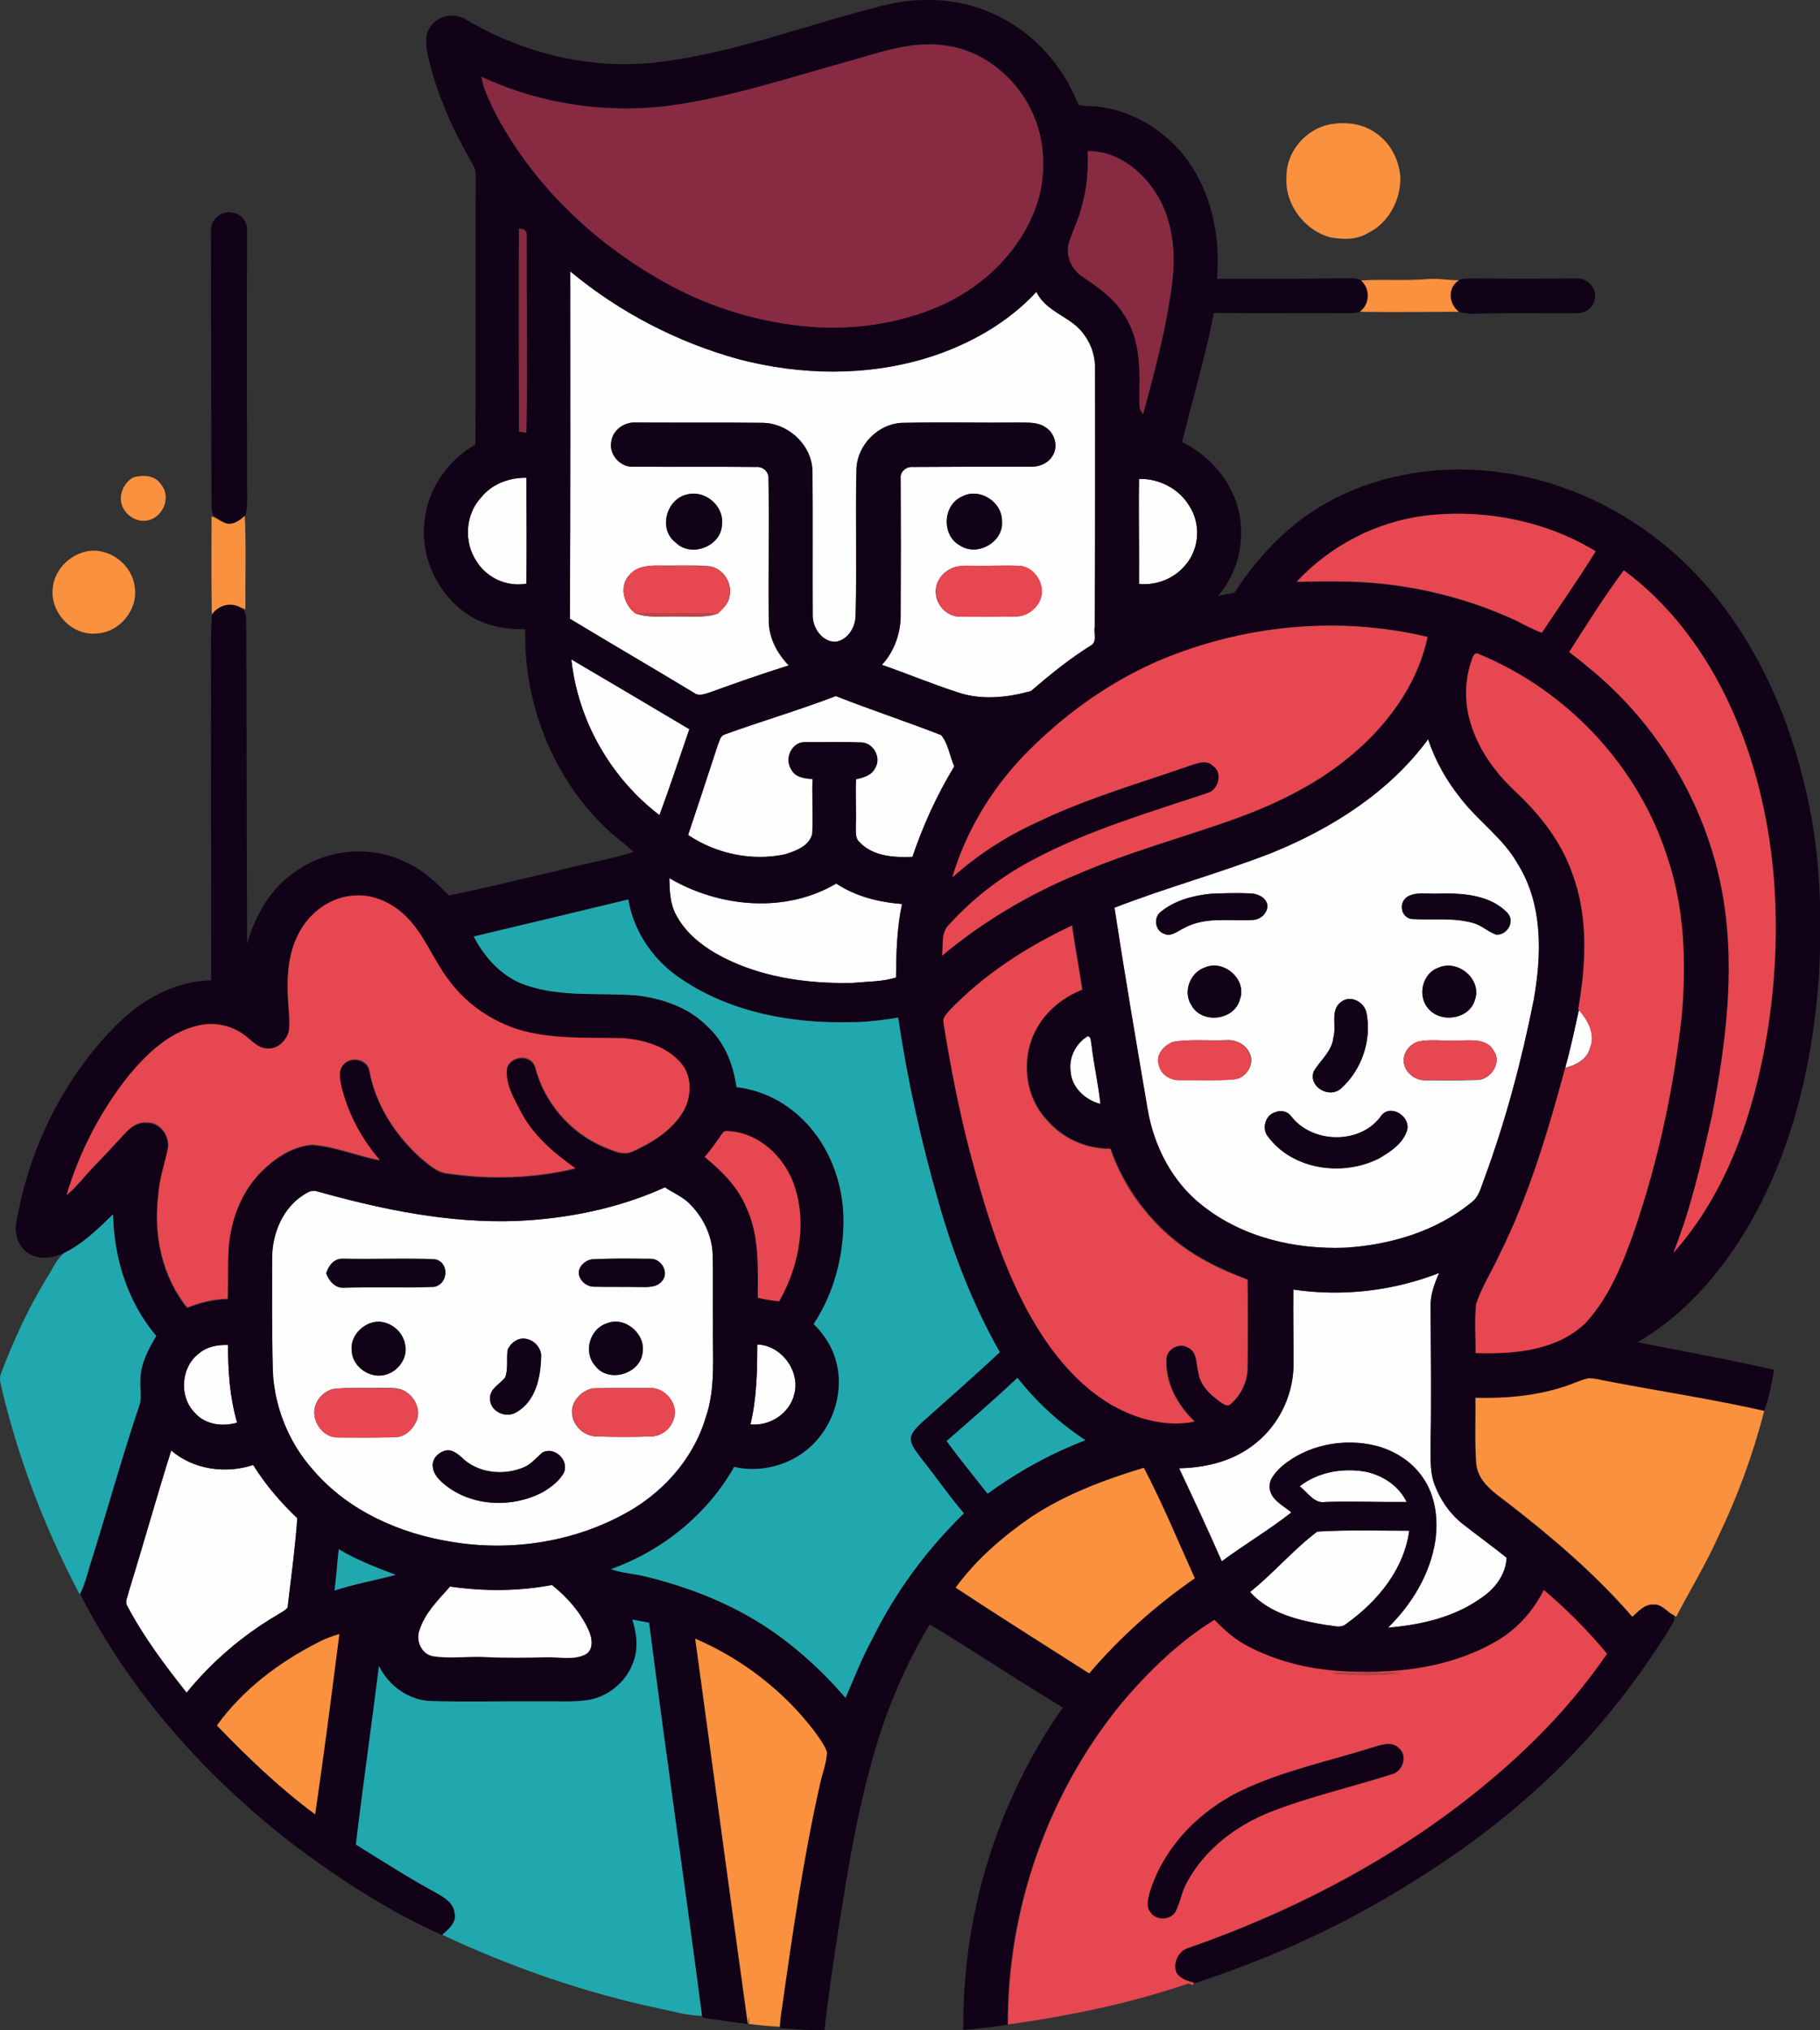 <?xml version="1.0" encoding="utf-8"?>
<!-- Generator: Adobe Illustrator 19.2.0, SVG Export Plug-In . SVG Version: 6.00 Build 0)  -->
<svg version="1.1" id="Layer_1" xmlns="http://www.w3.org/2000/svg" xmlns:xlink="http://www.w3.org/1999/xlink" x="0px" y="0px"
	 viewBox="0 0 639.3 713" enable-background="new 0 0 639.3 713" xml:space="preserve">
<rect x="0" y="0" width="639.3" height="713" fill="#333333" stroke="none"/>
<g>
	<path fill="#FFFEFE" d="M200.3,95.3c17.2,14.4,37.7,25,59.3,30.9c21.7,5.7,45,6.1,66.6-0.7c14.2-4.5,27.6-12.1,37.8-23
		c3.5,7.4,12.8,8.7,17,15.4c2.6,3.5,3.8,7.9,3.6,12.3c0.1,30,0,60-0.1,90c-0.4,2.1,0.9,5.1-1.2,6.4c-7.6,4.7-14.5,10.3-21.2,16.1
		c-8.2,2.3-17.3,3.3-25.6,0.5c-9-2.9-17.8-6.6-26.8-9.7c4.6-4.9,6.8-11.7,6.6-18.4c0-15.7,0-31.4,0-47c-0.3-2.5,2-4.3,4.3-4.1
		c13.7-0.1,27.4-0.1,41.1-0.1c3.1,0.1,6.4-1.1,8-3.9c2.1-3.4,0.6-8.2-2.8-10.1c-2.8-1.8-6.1-1.4-9.3-1.5c-13.3,0.2-26.6-0.1-40,0.1
		c-8.8-0.1-16.7,7.7-16.8,16.5c-0.4,17,0.2,34-0.3,51c0,4.2-2.6,8.7-7,9.4c-4.8,0.1-8.2-4.9-8.1-9.4c-0.1-16.7,0.1-33.4-0.1-50
		c0.2-9.4-8.4-17.5-17.7-17.5c-14.7-0.1-29.4,0-44.2-0.1c-4-0.3-8.1,2.5-8.7,6.6c-1,4.5,3.1,9.2,7.7,8.9c14.4,0.1,28.7-0.1,43.1,0.1
		c2.4-0.3,4.6,1.7,4.4,4.2c0.3,16.6-0.1,33.3,0.1,49.9c0,5.9,2.9,11.4,7,15.6c-9.2,2.9-18.4,6.1-27.5,9.4c-1.9,0.6-4.2,1.6-6,0.1
		c-14.4-8.7-29-17.2-43.4-25.9C200.4,176.6,200.3,135.9,200.3,95.3z M241.2,173.7c-7.2,1.7-10,12.2-3.9,16.8
		c5.4,5.5,16.1,1.4,16.3-6.3C254.4,177.6,247.5,171.9,241.2,173.7z M337.9,174.4c-6.8,3-7.2,13.7-0.6,17.2c6,4,15.3-1.2,14.7-8.5
		C352.1,176.2,343.9,171.1,337.9,174.4z M221.3,201.7c-4,3.9-2.3,10.6,1.9,13.7c4.6,1.7,9.6,0.9,14.4,1.1c4.8-0.1,9.8,0.6,14.5-1
		c1.8-1.8,4-3.7,4.2-6.4c1-4.8-2.8-10-7.7-10.3c-5.6-0.4-11.3-0.1-17-0.2C228,198.6,223.9,198.8,221.3,201.7z M334.1,199.7
		c-3.6,1.6-6,5.5-5.3,9.4c0.6,4.2,4.4,7.6,8.7,7.5c6.4,0,12.8,0.1,19.1-0.1c3.7,0.1,7.2-2.4,8.7-5.7c2.3-5.2-2-12.2-7.8-12.1
		c-5-0.2-10,0.1-15,0C339.8,198.8,336.7,198.4,334.1,199.7z"/>
</g>
<path fill="#FFFEFE" d="M169.1,174.6c3.8-4.7,9.9-6.9,15.8-6.8c0,12.4,0.1,24.8,0,37.2c-6.7,1.2-13.8-2-17.4-7.7
	C162.8,190.5,163.4,180.6,169.1,174.6z"/>
<path fill="#FFFEFE" d="M400.1,168.2c7.1-0.2,14.2,3.5,17.8,9.7c3.9,6.1,3.4,14.7-1.3,20.3c-3.9,5-10.3,7.5-16.5,6.9
	C400.2,192.7,399.9,180.4,400.1,168.2z"/>
<path fill="#FFFEFE" d="M200.7,231.6c13.9,8.1,27.6,16.3,41.4,24.5c-3.5,10.1-6.8,20.2-10.5,30.2C214.5,273.2,203,253.1,200.7,231.6
	z"/>
<path fill="#FFFEFE" d="M254.4,258c13-4.7,26.3-8.6,39.2-13.6c12.3,4.8,24.8,9,37,13.7c2.5,3.1,3,7.4,4.6,11
	c-6,10-10.9,20.7-14.7,31.8c-6.4,0.3-13.8-0.1-18.5-5.1c-1.7-1.4-1.3-3.8-1.4-5.8c0.3-5.5-0.2-10.9,0.1-16.4
	c2.6-0.5,5.5-1.3,6.7-3.9c2.3-3.6-0.6-8.9-4.8-9c-6.6-0.2-13.3,0-19.9-0.1c-4.5-0.1-7.2,5.6-4.9,9.3c1.3,3,4.8,3.4,7.6,3.6
	c-0.2,6.4,0.3,12.9-0.1,19.3c-1,4.3-5.8,6-9.6,7.2c-11.6,2.5-24.2-0.2-34-6.8c3.5-10.5,7-21,10.4-31.5
	C252.7,260.4,252.9,258.6,254.4,258z"/>
<g>
	<path fill="#FFFEFE" d="M446.8,299.5c21.1-8.6,41.2-21.3,54.8-39.9c2.5,7.7,6.6,14.8,11.6,21c6.3,8,15,14,20,23
		c8.8,14.2,8.3,31.8,5.5,47.6c-4.2,21.2-9.8,42.2-17.3,62.6c-1.2,3-1.8,6.6-4.7,8.6c-12.4,10.1-28.3,14.8-44.1,15.8
		c-17.7,0.7-36.2-3.6-50.3-14.8c-10.6-8.3-17.2-21-19.3-34.1c-4-23.5-8-46.9-11.6-70.5C409.7,311.7,428.6,306.6,446.8,299.5z
		 M425.2,313.9c-6.2,0.6-12.6,2.3-17.4,6.3c-2.7,2-2.1,6.6,1,7.7c2.5,1.3,4.9-0.9,7-1.9c7.3-4.1,15.9-2.5,23.9-2.9
		c2.7,0.1,5.5-2.2,5.5-5c-0.3-2.8-3.3-4.2-5.7-4.3C434.7,313.6,430,313.7,425.2,313.9z M495,314.6c-3.8,1.6-3.3,7.4,0.8,8.2
		c7.2,0.5,14.6-0.6,21.7,1.4c3,0.8,5.2,3.1,8.1,4.1c4,0.2,6.8-4.9,3.8-7.8c-6-6.2-15.5-6.8-23.6-6.6
		C502.2,314.1,498.3,313.2,495,314.6z M423.2,339.8c-5.2,1.8-7.8,8.7-4.6,13.4c3.7,6.5,14.9,5.2,16.9-2.1
		C438.2,344,429.9,336.8,423.2,339.8z M505.2,339.9c-5.6,2-7.4,9.9-3.5,14.3c4.4,5.3,14.5,3.8,16.4-3.1
		C520.6,343.8,512,336.7,505.2,339.9z M471.2,351.8c-4.1,2.9-1.6,8.4-2.8,12.5c-0.5,4.9-4.6,8-6.9,11.9c-2.1,5.4,5.3,9.7,9.4,6.2
		c7.4-6.5,11-17,9.1-26.7C479.2,351.9,474.5,349.3,471.2,351.8z M412.1,365.9c-3.2,1.2-6.3,4.5-5,8.1c0.7,3.5,4.2,5.5,7.6,5.3
		c6.4-0.1,12.8,0.3,19.1-0.3c4.1-0.5,7.1-5.5,5.1-9.2c-1.4-3.1-4.8-4.7-8.1-4.5C424.5,365.6,418.2,364.9,412.1,365.9z M498.1,365.8
		c-3,1-5.4,4-5,7.3c0.4,3.6,4,6.4,7.5,6.3c6,0,12,0.1,18.1-0.1c4.8,0.1,9-6,6-10.2c-2.3-4.4-7.9-3.7-12.1-3.6
		C507.8,365.8,502.9,364.8,498.1,365.8z M448,390.6c-3.6,1-4.9,5.8-2.5,8.7c8.8,11.7,26.3,14,38.9,7.6c4-2.3,8.5-5.3,9.9-9.9
		c1.3-4.8-5.5-9.2-8.9-5.3c-7.1,10.4-24.3,10.2-31.8,0.4C452.3,390.3,449.9,389.8,448,390.6z"/>
</g>
<path fill="#FFFEFE" d="M235.1,308.4c17.5,10.3,40.7,12.5,58.6,1.9c6.8,4.6,15,6.6,23.1,7.2c-1.8,8.5-2,17.2-2.1,25.8
	c-4.9,1.6-10.1,1.4-15.1,1.9c-16.6,0.4-33.9-2.1-48.5-10.5c-5.5-3.3-10.6-7.6-13.7-13.4C235.4,317.4,235.2,312.8,235.1,308.4z"/>
<path fill="#FFFEFE" d="M549.8,375c1.9-6.7,3.3-13.5,4.8-20.3c3.2,3.6,5.9,8.5,3.9,13.4C557.5,372,553.6,374.1,549.8,375z"/>
<path fill="#FFFEFE" d="M382.1,363.9c1.4,0.4,1,2.1,1.4,3.2c0.8,6.9,2.4,13.7,3.1,20.6c-5.3-1.3-10.2-5.8-10.5-11.5
	C375.4,371.3,378,366.4,382.1,363.9z"/>
<g>
	<path fill="#FFFEFE" d="M181.6,428.8c17.8-0.8,35.7-4.4,51.9-11.8c2.7,1.8,5.7,3.1,8.1,5.2c5,4.7,8.4,11.3,8.7,18.2
		c0.2,8.3,0,16.5,0.1,24.8c-0.2,11,1.1,22.3-2.6,32.8c-4.5,14.8-15.6,26.9-29.1,34c-18.2,9.8-39.8,12.9-60.2,9.5
		c-18.1-2.9-36-10.8-48.2-24.8c-9.2-10.2-14.6-23.8-14.6-37.6c-0.3-12.3-0.2-24.7-0.2-37c0-8.1,3.1-16.5,9.7-21.5
		c1.8-1.2,3.8-2.9,6.1-2.2C134.2,424.8,157.8,429.7,181.6,428.8z M114.6,447.2c0.9,2.6,3,5.1,6,4.9c10.6-0.3,21.2,0.1,31.8-0.3
		c5.2-0.7,5.6-8.7,0.3-9.6c-10.7-0.5-21.4,0.1-32-0.2C117.5,441.8,115.4,444.5,114.6,447.2z M207.8,442.3c-1.9,0.4-3.8,1.8-4.3,3.7
		c-0.8,3,2.1,5.9,5.1,5.9c5.4,0.1,10.7,0,16.1,0.1c2.7,0,6,0.3,7.9-2.1c2.5-2.9-0.2-7.7-3.8-7.8C221.8,442,214.8,441.9,207.8,442.3z
		 M130.1,464.7c-3.9,1.3-7,5.2-6.6,9.4c0,5.2,5.2,9.4,10.2,9c5.2-0.4,9.8-5.7,8.5-11C141.4,466.8,135.4,462.8,130.1,464.7z
		 M213.1,464.8c-6,2-8.3,10.2-4,14.9c4.6,6.1,15.6,2.9,16.6-4.5C227,468.5,219.5,462.1,213.1,464.8z M182.8,470.2
		c-1.9,0.4-3.7,2-4.4,3.8c-0.6,3.2,0.3,6.7-0.9,9.8c-1.8,2.3-5.3,3.8-5.3,7.2c-0.3,4.7,5.6,7.4,9.4,4.9c6.5-3.8,8.3-11.9,8.5-18.9
		C190.6,473.2,186.7,469.5,182.8,470.2z M117.1,487.8c-3.3,0.8-6,3.6-6.6,6.9c-0.8,4.9,3.1,10.2,8.2,10.1c6.6,0.1,13.3,0.1,19.9-0.1
		c3.3,0.1,6-2.4,7.4-5.1c2.1-3.7,0.1-8.5-3.3-10.7c-2.6-1.9-6-1.3-9.1-1.5C128.1,487.6,122.6,487.2,117.1,487.8z M208.1,487.6
		c-4.1,0.9-7.9,5-7.1,9.4c0.6,4.2,4.5,7.5,8.7,7.5c6.3,0.2,12.5,0.2,18.8,0c3.5,0,6.8-2.3,7.9-5.6c2.2-4.9-2-10.9-7.1-11.4
		C222.2,487.5,215.1,487.4,208.1,487.6z M156,509.6c-2.3,0.7-4.3,2.9-3.9,5.4c0.2,3,2.6,5.1,4.8,6.8c9.5,7.3,23.3,7.8,33.8,2.2
		c2.9-1.8,5.9-3.9,7.5-7c1.6-4.3-3.3-9-7.5-7c-2.2,1.8-4,4.2-6.7,5.3c-7.1,3-16.3,2.1-21.9-3.6C160.4,510.3,158.3,508.7,156,509.6z"
		/>
</g>
<path fill="#FFFEFE" d="M454.3,452.9c17.2,2.6,35.1,0.5,51.3-5.9c-1.7,3.8-3.1,7.9-3,12.1c0,15.7,0.3,31.4,0,47.1
	c0.1,5-0.5,10.1,1.3,14.9c2,5.4,5.3,10.3,9.8,13.9c5.1,4.1,10.5,7.9,15.6,12c-0.3,6.1-4.3,11.2-9.3,14.4
	c-9.4,6.7-21.1,9.3-32.4,10.2c8.4-8.2,14.8-18.7,16.6-30.4c1.1-7.5,0.1-15.8-4.3-22.2c-3.8-5.7-10-9.6-16.6-11.3
	c-11.4-2.8-24.3-0.3-33.3,7.5c-2,2-4.5,4.5-3.9,7.7c0.7,4,4.9,5.8,7.6,8.2c-7.9,6.2-16.5,11.3-24.5,17.2c-4.8-11-9.9-21.9-15-32.7
	c9-0.1,18.2-2.3,25.5-7.7c8.9-6.3,14.4-17,14.7-27.9C454.4,471,454.2,461.9,454.3,452.9z"/>
<path fill="#FFFEFE" d="M69.8,475.4c2.8-2.5,6.7-3.1,10.3-3.1c0,9.2,0.6,18.4,3.2,27.3c-5.1,1.5-11.2,0.8-14.8-3.4
	C62.8,490.6,63.5,480.2,69.8,475.4z"/>
<path fill="#FFFEFE" d="M266,472.2c8.4,0.2,15.2,9.3,13,17.4c-1.6,6.8-8.5,11.3-15.4,10.6C265.8,491.1,266,481.6,266,472.2z"/>
<path fill="#FFFEFE" d="M45.2,559.1c5.1-16.5,9.7-33.2,15-49.7c7.8,6.7,19.2,8.3,28.8,5.1c4.3,6.9,9.6,13.2,15.5,18.7
	c-0.8,10.5-2.2,21-3.4,31.4c-1.1,1.3-2.7,1.9-4,2.8c-12,7.1-22.7,16.3-31.5,27.1c-7.6-9.6-15.1-19.5-20.8-30.4
	C43.7,562.6,44.9,560.8,45.2,559.1z"/>
<path fill="#FFFEFE" d="M456.5,522c6.5-5.1,15.3-6.5,23.3-5.1c6,1.2,11.6,5,14.3,10.6c-9.5,0.1-19-0.3-28.5,0
	C461.6,528.2,459.4,524.1,456.5,522z"/>
<path fill="#FFFEFE" d="M439.1,559.1c8.3-6.6,15.1-14.8,23.6-21.2c10.7-0.6,21.5-0.3,32.3-0.3c-1.8,13.6-11.2,24.9-22.1,32.7
	c-2,1.8-4.8,0.5-7.2,0.4C456.2,569.1,445.8,566.7,439.1,559.1z"/>
<path fill="#FFFEFE" d="M158.1,557.2c11.8,1.7,24,1.7,35.8-0.7c5.5,4.4,10.3,9.9,13.1,16.4c1.1,2.6,1.6,6.6-1.5,8.2
	c-4,1.9-8.6,0.9-12.9,0.9c-7.7,0.2-15.4,0.3-23-0.1c-5.9-0.2-11.9,0.7-17.7-0.3c-3.9-0.8-5.9-5.5-4.6-9.1
	C149.2,566.5,154,561.9,158.1,557.2z"/>
<g>
	<g>
		<path fill="#120218" d="M309.6,2.1c13.6-3.6,28.7-2.8,41.3,3.7c12.8,6.3,22.7,17.7,27.9,31c2.6,0.7,5.3,0.3,8,0.8
			c13.1,1.9,25.1,10.1,32.1,21.3c7.3,11.5,9.7,25.6,8.6,39c15.1,0,30.1,0.1,45.2-0.2c1.8,0.1,3.8-0.2,5.4,0.8
			c3.4,2.9,3.1,8.3-0.5,11c-1.3,0.5-2.6,0.4-3.9,0.5c-15.8-0.1-31.5,0.1-47.3-0.1c-3,15.3-7.4,30.2-11.2,45.3
			c6.9,3.5,13,8.9,16.7,15.9c6.7,11.9,5,28-4.1,38.2c1.9-0.4,3.8-0.8,5.8-1.1c8-12.4,18.4-23.5,31.2-30.9c17.7-10.3,38.8-14,59-11.8
			c21.8,2.2,42.6,11.3,59.7,24.9c27.4,21.9,43.8,55,51.2,88.8c4.8,21,5.4,42.6,4.2,64c-2.4,33.4-10.8,67.4-29.8,95.4
			c-8.9,13.1-20.2,24.9-33.9,32.8c16,3.2,32.1,6,48,9.7c-0.9,4.9-1.8,9.8-3.5,14.5c-18.2-4.1-36.7-6.9-55-10.4c-2.3-0.4-4.6-1.2-7-1
			c-3.2,0.8-6.1,2.3-9.2,3.2c-9.8,3.1-20.1,3.9-30.3,3.6c0.1,7.8-0.4,15.6,0.3,23.3c0.8,6.4,6.6,10.2,11.3,13.8
			c15.5,12.1,30.6,24.9,43.5,39.8c2.1-1.9,4.2-4.4,7.3-4.3c2.5-0.3,4.2,1.7,6,3c0.4,0.3,1.2,0.8,1.6,1c0,0.4-0.2,1.3-0.2,1.8
			l-0.4,0.7c-13.2,21.8-29.4,41.8-48.4,58.8c-16.5,15-34.9,27.6-54.1,38.7c-20.7,12-42.8,21.5-65.6,29l-0.3-0.1
			c-2.4-0.6-4.9-1.4-6.2-3.6c-1.4-3.5,0.8-7.8,4.5-8.7c42.4-14.8,82.6-36.8,115.6-67.4c11.7-10.7,22.2-22.7,31.2-35.8
			c-6.7-8.1-14.1-15.6-22.2-22.4c-3.7,7.3-9.3,13.7-16.5,17.9c-14.1,8.3-30.9,11-47.1,10.7c-13.8,0.2-27.8-2.4-40.1-8.8
			c-4.6-2.3-8.5-5.7-12-9.4c-12.3,7.6-22.8,17.8-32.2,28.8c-26,31.6-40.5,72.4-40.3,113.3c-5.1,0.8-10.3,1.4-15.5,1.8
			c-0.5-40.2,11.9-80.3,34.9-113.2c-15.7-9.5-31-19.7-46.7-29.2c-9.9,16.3-16.9,34.2-21.6,52.7c-4.5,16.8-7.2,34-10,51.2
			c-2,12.9-4,25.8-5.4,38.8c-5.2-0.1-10.4-0.6-15.6-0.9c0.2-2.4,0.4-4.7,0.7-7.1c3.7-26.2,7.4-52.5,13.3-78.4
			c0.8-3.8,2.3-7.5,2.5-11.3c-1-2.8-2.9-5.2-4.6-7.6c-10.8-14.1-25.4-25.3-41.7-32.3c6.1,45.1,12.2,90.2,18.4,135.3
			c-5.2-0.9-10.5-1.3-15.7-2.3l-0.3-0.5c-6.1-46-12.7-92-18.6-138.1c-2-0.4-4-0.7-5.9-1.1c1.6,4.9,2.2,10.3,0.5,15.2
			c-2.6,7.1-9.4,12.5-16.9,13.3c-5.3,0.5-10.7,0.2-16,0.3c-12.7-0.1-25.3,0.2-38-0.1c-7.9-0.2-14.9-5.3-18.4-12.3
			c-2.7,20.9-5.7,41.8-8.1,62.7c9.2,5.8,18.4,11.6,27.9,16.8c2.9,1.6,6.5,3.6,6.8,7.4c0.7,3.3-2.2,5.6-4.4,7.5
			c-19.1-8.5-36.8-20-53.5-32.7c-30.2-23.5-56.4-52.9-73.8-87.1c1.6-3.1,2.5-6.5,3.4-9.8c6-19,11.3-38.3,17.6-57.3
			c0.5-2.8,0-5.7,0.1-8.6c0.2-5.5,2.8-10.5,5.6-15c-10-11.8-14.8-27.4-15.2-42.7c-5.3,5-10.5,10.3-17.1,13.5
			c-3.9,1.9-9,2.6-12.8,0.1c-3.1-2.2-4.7-6.2-4.2-10c4.3-25.9,16.2-50.6,34.6-69.4c8.9-9.2,20.9-16.2,34-16.4
			c0-30.1-0.1-60.1-0.1-90.2c0.2-12.8-0.3-25.6,0.3-38.3c2.4-3.3,6.6-4.5,10.2-2.4c1.7,0.9,1.9,2.9,1.9,4.7
			c0.2,37.8,0.1,75.6,0.3,113.4c2.8-10.1,8.4-19.8,17.3-25.6c11.1-7.9,26.4-9.1,38.6-3c5.9,2.6,10.6,7.1,15,11.6
			c12.3-2.5,24.6-5.6,36.9-8.4c9.2-2.5,18.7-4,27.9-6.9c-3-3-6.6-5.3-9.6-8.3c-18.8-17.9-29-44-28.4-69.9
			c-7.3,0.1-14.9-1.3-20.9-5.7c-10.1-7.1-15.9-19.7-14.5-32c0.9-11.3,8.2-21.6,17.9-27.2c0.2-31.6,0-63.3,0.1-94.9
			c0.1-2-1.3-3.7-2.1-5.4c-6.6-11.5-11.9-23.8-14.8-36.7c-0.6-3.3-1.1-7.2,1.2-10c2.8-3.9,8.6-4.7,12.5-2.1
			c20.2,11.9,44.2,17.7,67.6,14.8C258.4,18.5,283.6,8.6,309.6,2.1z M295.7,22.2c-19.8,5.5-39.5,12-60,14.8
			c-22.6,3-45.9-0.4-66.6-10.1c0.8,4.8,3.2,9.1,5.3,13.5c13.1,24.5,33.9,44.4,57.9,58c15,8.7,31.9,14.1,49.2,16
			c16.9,1.8,34.4-0.5,49.9-7.6c15.8-7.3,29.1-21.1,33.7-38.1c2.2-9.2,1.8-19.3-2-28.1c-5.2-12.5-16.9-22.6-30.5-24.6
			C320,14,307.7,18.9,295.7,22.2z M382.1,53.1c0.2,6.7-0.3,13.5-2.2,20c-1.1,4.5-3.3,8.6-4.6,13.1c-0.7,4.3,1.5,8.8,5.2,11.1
			c5.1,3.5,10.3,7.1,13.8,12.3c6,8.2,6.3,18.8,6,28.5c0.1,2.4-0.7,5.4,1.3,7.3c4.1-15.3,8.3-30.6,10.2-46.3
			c1.4-10.9,0.1-22.7-6.2-32C400.4,59.3,391.8,52.9,382.1,53.1z M182.3,80.3c-0.1,23.7,0,47.5,0,71.2c0.7,0.1,2,0.3,2.6,0.4
			c0.4-22.9,0.1-45.9,0.1-68.9C185.2,81.3,184.3,80.3,182.3,80.3z M200.3,95.3c0,40.7,0.1,81.3-0.1,122c14.4,8.7,29,17.2,43.4,25.9
			c1.8,1.5,4.1,0.5,6-0.1c9.1-3.3,18.2-6.5,27.5-9.4c-4-4.2-6.9-9.7-7-15.6c-0.2-16.6,0.2-33.3-0.1-49.9c0.2-2.4-1.9-4.4-4.4-4.2
			c-14.4-0.1-28.7,0-43.1-0.1c-4.6,0.3-8.7-4.4-7.7-8.9c0.5-4.1,4.7-6.9,8.7-6.6c14.7,0.1,29.4-0.1,44.2,0.1
			c9.3,0,17.9,8.1,17.7,17.5c0.2,16.7,0,33.4,0.1,50c-0.1,4.5,3.3,9.5,8.1,9.4c4.4-0.7,7-5.3,7-9.4c0.4-17-0.1-34,0.3-51
			c0.1-8.8,7.9-16.6,16.8-16.5c13.3-0.3,26.6,0,40-0.1c3.1,0.1,6.5-0.3,9.3,1.5c3.4,1.9,4.9,6.7,2.8,10.1c-1.6,2.8-4.9,4.1-8,3.9
			c-13.7,0-27.4,0-41.1,0.1c-2.3-0.2-4.6,1.6-4.3,4.1c0.1,15.7,0.1,31.4,0,47c0.2,6.6-2,13.5-6.6,18.4c9,3.1,17.7,6.8,26.8,9.7
			c8.3,2.8,17.3,1.8,25.6-0.5c6.8-5.8,13.7-11.4,21.2-16.1c2.1-1.3,0.8-4.4,1.2-6.4c0.1-30,0.2-60,0.1-90c0.2-4.4-1-8.8-3.6-12.3
			c-4.3-6.7-13.5-8-17-15.4c-10.2,11-23.6,18.5-37.8,23c-21.5,6.7-44.8,6.3-66.6,0.7C238,120.2,217.6,109.6,200.3,95.3z
			 M169.1,174.6c-5.7,6-6.3,15.9-1.6,22.7c3.6,5.8,10.7,8.9,17.4,7.7c0.2-12.4,0.1-24.8,0-37.2C178.9,167.7,172.9,169.9,169.1,174.6
			z M400.1,168.2c-0.2,12.3,0.1,24.6,0,36.9c6.2,0.6,12.6-2,16.5-6.9c4.7-5.6,5.2-14.1,1.3-20.3C414.3,171.7,407.2,168,400.1,168.2z
			 M500.7,181.1c-17.2,2.1-33.5,10.5-45.2,23.3c4.7,0,9.4-0.2,14.2-0.1c21.7,0,43.4,4.7,63,13.8c2.9,1.4,5.8,3.1,8.9,4.2
			c6.3-9.5,12.9-18.9,18.9-28.6C542.8,182.8,521.2,178.7,500.7,181.1z M551.2,229c2.1,1.7,4.3,3.4,6.4,5.1
			c25.5,20.5,43.1,50.7,48,83.1c3.8,24.8,0.5,50-4.2,74.5c-3.7,16.3-7.4,32.7-13.6,48.3c18.9-21.2,28.3-49.2,32.9-76.8
			c6.5-40,3.2-82.6-14.9-119.4c-8.4-16.9-20.2-32.2-35.4-43.5C563.5,209.5,557.5,219.3,551.2,229z M406,232.5
			c-17.6,7.8-33.4,19.4-46.6,33.3c-11.3,12-20,26.5-24.7,42.3c8.9-7.9,18.9-14.4,29.7-19.3c17.6-8.5,36.5-13.8,54.9-20.3
			c2.2-0.7,4.8-1.5,6.7,0.3c3.8,2.3,2.4,8.5-1.6,9.7c-20.4,6.8-41.2,12.9-60.3,22.9c-11.5,5.9-22,13.8-30.6,23.4
			c-2.9,2.8-1.9,7.2-2.4,10.8c14.3-11.9,30.5-21.5,47.6-28.6c17.3-7.5,35.5-12.4,53.3-18.7c14.7-5.2,29.1-11.9,41.3-21.8
			c13.5-10.9,24.6-25.6,28.3-42.8C469.8,216.1,435.8,219.6,406,232.5z M516.8,232.3c-2.3,6.8-2.4,14.2-0.4,21.1
			c2.7,9.5,8.6,17.7,15.7,24.4c8.7,8.1,16.3,17.7,20.2,29c5.8,15.2,4.8,31.9,2.1,47.6l0.2,0.3c-1.5,6.8-2.9,13.6-4.8,20.3
			c-6.1,22.5-12.8,45.1-23.3,66c-2.6,5.7-6.1,11-8,17c-0.6,5.7-0.1,11.4-0.2,17.1c13.4,0.5,28.6-0.8,38.7-10.6
			c8.5-9.3,13.1-21.3,17.3-33c8.3-24.4,13.8-49.8,16.5-75.5c1.5-18.2,0.9-36.8-4.9-54.3c-10-32.2-35.2-59.1-66.3-72
			C517.7,228.6,517.2,231.1,516.8,232.3z M200.7,231.6c2.3,21.5,13.8,41.6,31,54.7c3.7-10,7-20.1,10.5-30.2
			C228.3,247.9,214.5,239.7,200.7,231.6z M254.4,258c-1.5,0.6-1.7,2.4-2.3,3.8c-3.4,10.5-6.9,21-10.4,31.5c9.8,6.6,22.4,9.3,34,6.8
			c3.8-1.1,8.6-2.9,9.6-7.2c0.3-6.4-0.1-12.8,0.1-19.3c-2.9-0.1-6.3-0.6-7.6-3.6c-2.3-3.7,0.4-9.3,4.9-9.3c6.6,0,13.3-0.2,19.9,0.1
			c4.2,0.2,7.1,5.4,4.8,9c-1.3,2.6-4.1,3.3-6.7,3.9c-0.3,5.5,0.1,10.9-0.1,16.4c0.1,1.9-0.3,4.4,1.4,5.8c4.7,4.9,12.1,5.3,18.5,5.1
			c3.7-11.1,8.6-21.8,14.7-31.8c-1.6-3.6-2.1-8-4.6-11c-12.3-4.8-24.8-8.9-37-13.7C280.7,249.4,267.4,253.3,254.4,258z M446.8,299.5
			c-18.2,7.1-37.1,12.2-55.3,19.3c3.6,23.5,7.6,47,11.6,70.5c2.2,13.2,8.7,25.9,19.3,34.1c14.1,11.2,32.6,15.5,50.3,14.8
			c15.7-1,31.7-5.7,44.1-15.8c2.8-2,3.5-5.6,4.7-8.6c7.5-20.3,13-41.3,17.3-62.6c2.8-15.9,3.3-33.4-5.5-47.6c-5-9-13.7-14.9-20-23
			c-5-6.3-9.1-13.4-11.6-21C488,278.2,467.9,290.9,446.8,299.5z M235.1,308.4c0.1,4.4,0.2,9,2.4,12.9c3,5.8,8.1,10.1,13.7,13.4
			c14.6,8.4,31.9,10.9,48.5,10.5c5-0.5,10.2-0.4,15.1-1.9c0-8.6,0.3-17.3,2.1-25.8c-8.1-0.7-16.2-2.7-23.1-7.2
			C275.8,320.9,252.7,318.7,235.1,308.4z M105.1,327.5c-3.6,6.6-4.3,14.2-4.1,21.6c0.1,4.4,0.9,8.8,0.4,13.2
			c-0.8,3.4-4.1,6.7-7.8,6.2c-2.7-0.1-4.6-2.1-6.6-3.7c-4.8-4.3-11.8-5.9-18-4.2c-9.8,2.4-17.4,9.7-23.7,17.2
			c-10,12.5-17.5,26.9-22,42.2c3.7-3.1,6.5-7,9.9-10.4c3.6-3.7,7.1-7.5,10.6-11.3c2-2.2,4.7-4.1,7.8-3.8c4.8-0.2,8.3,5.2,7.2,9.6
			c-1.2,5.4-3,10.6-3.3,16.1c-1.7,13.8,1.3,28.3,10.2,39.3c4.5-1.9,9.3-3,14.2-3.1c0.2-5.8,0-11.5,0.3-17.3
			c0.6-9.7,4.1-19.4,10.8-26.6c4.9-5.1,11.4-9.7,18.7-10.2c8.1,0.6,15.7,3.9,23.6,5.4c-6.5-7.6-11.4-16.7-13.6-26.5
			c-0.6-2.4-0.9-5.3,1-7.2c2.6-3,8.3-1.7,9,2.4c2.3,12,9.2,22.6,18.2,30.7c2.6,2.1,5.3,4.7,8.8,5.2c15,2.2,30.6,1.8,45.3-1.7
			c-7.4-5.4-14.6-11.4-19-19.6c-2.4-4.9-5.7-10-5-15.6c1.4-4.4,8.5-5,9.9-0.4c3.2,12.4,12.3,23,24,28c3.2,1.2,6.7,3.2,10.1,1.7
			c7.2-3.3,14.5-7.7,18.3-14.8c2.6-5.2,2.7-12.3-1.5-16.6c-5-5.6-12.7-7.8-19.9-8.4c-10.1-0.4-20.3,0.3-30.3-1.5
			c-12.6-1.9-24.2-9.1-31.5-19.5c-5.2-6.9-8.1-15.4-14.4-21.6c-4.7-4.8-11.3-8-18.1-7.5C116.4,314.8,108.9,320.3,105.1,327.5z
			 M166.4,328.9c3.9,7.6,10.1,14.3,18.3,17.1c12.6,4.3,26,2.5,39,3.6c9,1.1,18.1,4.3,24.7,10.8c6.1,5.5,9.2,13.5,10.3,21.4
			c8,1,15.6,4.5,21.6,9.8c10.6,9.3,16.1,23.5,16,37.5c-0.1,12.6-3.5,25.4-10.5,35.9c3.7,3.6,6.6,8.1,7.9,13.1
			c3.2,11.8-1.8,25.2-11.7,32.2c-6.9,4.9-15.9,6.8-24.1,4.9c-9.4,16.7-25.3,29.4-43.3,35.9c4.2,1.5,8.7,1.6,13,2.8
			c13.8,3.5,27.2,8.6,39.3,16.1c11.4,7.1,21.4,16.2,30.1,26.3c3-6.9,5.7-13.9,9.3-20.5c8.1-16.5,19.2-31.5,32.3-44.3
			c-5.3-6.2-10-12.9-15-19.3c-1.5-2.2-3.7-4.3-3.7-7.1c0.4-2.4,2.5-4,4.1-5.7c9.1-8.2,18.3-16.2,27.2-24.5
			c-9.4-16.6-16.3-34.4-21.5-52.6c-6.1-21.3-11-43-14.2-64.9c-5.6,0.9-11.2,1.7-16.9,1.6c-20.4,0.5-41.7-3.4-58.9-14.9
			c-9.8-6.3-17.1-16.6-19-28.2C202.6,320.2,184.5,324.5,166.4,328.9z M333.5,354.9c-0.9,1.2-2.5,2.4-1.9,4.1c2.4,15,5.3,30,9.1,44.7
			c5,19.2,10.8,38.5,20.2,56.1c7.1,13.2,16.6,25.7,29.7,33.4c8.7,5.1,19.1,7.9,29.2,5.9c-6.1-5.7-10.5-13.8-9.9-22.3
			c0.3-3.4,4.6-5.4,7.6-3.7c3.2,1.5,2.8,5.6,3.6,8.6c0.6,4.5,4,7.8,7.5,10.3c1.1,0.7,2.7,2,4,0.8c3.7-3.2,5.9-8,5.8-12.9
			c0.1-10.2,0.1-20.4,0-30.6c-5-1.9-9.9-4-14.5-6.5c-15.7-8.4-27.8-22.8-33.7-39.5c-8.6,0.1-17-3.7-22.5-10.3
			c-7.6-8.2-8.9-21.1-3.9-31c3.4-6.7,9.5-11.8,16.5-14.6c-1.1-7.5-2.6-15-3.6-22.5C360.7,332.6,345.7,342.2,333.5,354.9z
			 M382.1,363.9c-4.2,2.5-6.7,7.4-6.1,12.3c0.3,5.7,5.2,10.2,10.5,11.5c-0.7-6.9-2.3-13.7-3.1-20.6
			C383.1,366,383.5,364.2,382.1,363.9z M253.7,398.1c-1.9,2.8-3.9,5.7-6.2,8.2c5.9,4.8,11.5,10.3,14.5,17.4
			c4.8,10,4.2,21.4,4.2,32.1c2.5,0.6,5,0.9,7.5,1.2c7.1-12.7,10.1-28.5,4.7-42.3c-3.5-8.7-11.3-16-20.9-17.3
			C256.2,397.4,254.4,396.7,253.7,398.1z M181.6,428.8c-23.8,0.9-47.4-4-70.2-10.4c-2.3-0.8-4.3,1-6.1,2.2c-6.6,5-9.7,13.4-9.7,21.5
			c0,12.3-0.1,24.7,0.2,37c0,13.8,5.3,27.4,14.6,37.6c12.2,14,30.1,21.9,48.2,24.8c20.3,3.4,41.9,0.3,60.2-9.5
			c13.6-7.1,24.7-19.2,29.1-34c3.6-10.6,2.4-21.9,2.6-32.8c-0.1-8.3,0.1-16.5-0.1-24.8c-0.3-6.9-3.6-13.5-8.7-18.2
			c-2.4-2.2-5.4-3.4-8.1-5.2C217.3,424.4,199.4,428,181.6,428.8z M454.3,452.9c-0.1,9.1,0.1,18.1,0,27.2
			c-0.3,10.9-5.8,21.5-14.7,27.9c-7.3,5.4-16.5,7.5-25.5,7.7c5.1,10.9,10.2,21.7,15,32.7c8-5.9,16.6-11,24.5-17.2
			c-2.8-2.4-6.9-4.2-7.6-8.2c-0.6-3.1,1.9-5.7,3.9-7.7c9-7.8,21.9-10.3,33.3-7.5c6.6,1.7,12.8,5.6,16.6,11.3
			c4.5,6.4,5.4,14.6,4.3,22.2c-1.9,11.7-8.3,22.2-16.6,30.4c11.3-1,23-3.6,32.4-10.2c5-3.2,9-8.3,9.3-14.4
			c-5.1-4.1-10.4-7.9-15.6-12c-4.5-3.6-7.8-8.5-9.8-13.9c-1.7-4.8-1.2-9.9-1.3-14.9c0.3-15.7,0.1-31.4,0-47.1
			c-0.2-4.3,1.3-8.3,3-12.1C489.4,453.4,471.5,455.4,454.3,452.9z M69.8,475.4c-6.3,4.8-7,15.3-1.3,20.9c3.6,4.1,9.8,4.8,14.8,3.4
			c-2.6-8.9-3.2-18.1-3.2-27.3C76.5,472.2,72.7,472.9,69.8,475.4z M266,472.2c0,9.4-0.2,18.9-2.4,28.1c6.8,0.7,13.8-3.9,15.4-10.6
			C281.2,481.5,274.4,472.4,266,472.2z M332.5,506.1c4.6,6.3,9.6,12.4,14.4,18.5c10.6-7.8,22.1-14.1,34.4-18.8
			c-9.2-5.9-17.2-13.4-23.9-21.9C349.3,491.6,340.9,498.9,332.5,506.1z M45.2,559.1c-0.3,1.6-1.5,3.4-0.5,5
			c5.8,10.9,13.2,20.7,20.8,30.4c8.8-10.8,19.5-20,31.5-27.1c1.3-0.9,2.9-1.5,4-2.8c1.2-10.5,2.7-20.9,3.4-31.4
			c-5.9-5.6-11.2-11.8-15.5-18.7c-9.6,3.2-21,1.7-28.8-5.1C55,525.9,50.3,542.6,45.2,559.1z M362.2,532.8c-10,6.9-19.4,15-26.6,24.8
			c15.5,10.2,31.3,20.1,46.9,30.1c10.9-12.7,23.4-23.9,37.1-33.4c-5.8-13-11.3-26.2-17.9-38.8C388,519.6,374.3,524.7,362.2,532.8z
			 M456.5,522c2.9,2.1,5,6.2,9.1,5.5c9.5-0.3,19,0.1,28.5,0c-2.7-5.6-8.3-9.3-14.3-10.6C471.8,515.4,463.1,516.9,456.5,522z
			 M439.1,559.1c6.7,7.6,17.1,10,26.6,11.6c2.4,0.1,5.1,1.4,7.2-0.4c10.9-7.8,20.3-19,22.1-32.7c-10.8,0-21.5-0.4-32.3,0.3
			C454.2,544.3,447.4,552.5,439.1,559.1z M119,544.1c-0.7,4.8-0.8,9.6-1.5,14.5c7-2.3,14.3-3.6,21.5-5.5
			C132.1,550.4,125.3,547.9,119,544.1z M158.1,557.2c-4.2,4.7-8.9,9.3-10.8,15.5c-1.3,3.6,0.7,8.3,4.6,9.1c5.9,1,11.8,0,17.7,0.3
			c7.7,0.4,15.3,0.2,23,0.1c4.3,0,8.9,0.9,12.9-0.9c3-1.6,2.6-5.5,1.5-8.2c-2.8-6.5-7.6-12-13.1-16.4
			C182.1,558.9,170,558.9,158.1,557.2z M111.6,576.9c-13.7,6.9-26.3,16.5-35.4,29c10.8,11.2,22,22,34.5,31.3
			c3.1-21.1,5.8-42.2,8.5-63.3C116.6,574.7,114,575.7,111.6,576.9z"/>
	</g>
	<path fill="#120218" d="M74.1,81.1c-0.3-3.9,3.7-7.3,7.6-6.4c3,0.4,5.3,3.3,5.1,6.3c-0.2,30.7-0.1,61.4,0,92.1c0,2.7,0.2,5.4-0.7,8
		c-1.8,1.5-3.9,3.2-6.4,2.7c-1.5-0.5-2.8-1.4-4.2-2.2c-1.3-1.1-1.1-3-1.2-4.5C74.2,145.2,74.1,113.1,74.1,81.1z"/>
	<path fill="#120218" d="M512.4,98.4c1.6-0.8,3.5-0.5,5.2-0.6c12,0.1,24,0.1,36,0c3.8-0.4,7.5,3.4,6.6,7.2c-0.4,3.1-3.6,5.2-6.6,5
		c-12,0.1-24.1-0.2-36.1,0.2c-1.8,0-3.5-0.2-5.2-0.7C508.7,106.8,508.3,100.9,512.4,98.4z"/>
	<path fill="#120218" d="M241.2,173.7c6.3-1.8,13.2,3.9,12.4,10.5c-0.2,7.7-10.9,11.8-16.3,6.3C231.2,185.9,234,175.4,241.2,173.7z"
		/>
	<path fill="#120218" d="M337.9,174.4c6.1-3.3,14.2,1.8,14,8.7c0.6,7.3-8.6,12.5-14.7,8.5C330.7,188.1,331.1,177.4,337.9,174.4z"/>
	<path fill="#120218" d="M425.2,313.9c4.8-0.2,9.5-0.4,14.3-0.1c2.5,0.1,5.5,1.6,5.7,4.3c0,2.8-2.7,5.1-5.5,5
		c-8,0.4-16.6-1.2-23.9,2.9c-2.2,1-4.5,3.2-7,1.9c-3.1-1.1-3.7-5.8-1-7.7C412.6,316.3,419,314.6,425.2,313.9z"/>
	<path fill="#120218" d="M495,314.6c3.3-1.5,7.2-0.5,10.7-0.8c8.1-0.2,17.6,0.5,23.6,6.6c3,3,0.2,8-3.8,7.8c-2.9-1-5.1-3.3-8.1-4.1
		c-7.1-2-14.5-0.9-21.7-1.4C491.7,322,491.2,316.3,495,314.6z"/>
	<path fill="#120218" d="M423.2,339.8c6.7-3,15,4.3,12.3,11.3c-2,7.3-13.2,8.6-16.9,2.1C415.4,348.5,417.9,341.6,423.2,339.8z"/>
	<path fill="#120218" d="M505.2,339.9c6.8-3.1,15.4,4,12.9,11.2c-1.9,6.9-12,8.4-16.4,3.1C497.8,349.8,499.6,341.8,505.2,339.9z"/>
	<path fill="#120218" d="M471.2,351.8c3.3-2.4,8,0.1,8.8,3.9c1.9,9.6-1.7,20.2-9.1,26.7c-4.1,3.5-11.5-0.8-9.4-6.2
		c2.4-3.9,6.4-7,6.9-11.9C469.5,360.2,467.1,354.6,471.2,351.8z"/>
	<path fill="#120218" d="M448,390.6c1.9-0.8,4.3-0.3,5.5,1.4c7.5,9.8,24.8,10,31.8-0.4c3.4-3.9,10.2,0.5,8.9,5.3
		c-1.4,4.7-5.9,7.6-9.9,9.9c-12.6,6.4-30.2,4.1-38.9-7.6C443.1,396.5,444.4,391.6,448,390.6z"/>
	<path fill="#120218" d="M114.6,447.2c0.8-2.7,2.8-5.4,6-5c10.7,0.2,21.4-0.3,32,0.2c5.3,0.8,4.9,8.9-0.3,9.6
		c-10.6,0.4-21.2-0.1-31.8,0.3C117.6,452.3,115.5,449.8,114.6,447.2z"/>
	<path fill="#120218" d="M207.8,442.3c6.9-0.4,13.9-0.2,20.9-0.2c3.7,0.1,6.4,4.9,3.8,7.8c-1.9,2.4-5.2,2.1-7.9,2.1
		c-5.4-0.1-10.7,0-16.1-0.1c-2.9-0.1-5.8-2.9-5.1-5.9C204.1,444,205.9,442.6,207.8,442.3z"/>
	<path fill="#120218" d="M130.1,464.7c5.2-2,11.3,2.1,12.2,7.4c1.3,5.3-3.3,10.7-8.5,11c-5.1,0.4-10.2-3.8-10.2-9
		C123.2,469.9,126.3,466.1,130.1,464.7z"/>
	<path fill="#120218" d="M213.1,464.8c6.3-2.7,13.8,3.7,12.6,10.4c-0.9,7.4-12,10.7-16.6,4.5C204.8,475,207.1,466.7,213.1,464.8z"/>
	<path fill="#120218" d="M182.8,470.2c3.9-0.7,7.8,2.9,7.2,6.8c-0.2,7-2,15.1-8.5,18.9c-3.7,2.5-9.6-0.2-9.4-4.9
		c0-3.4,3.5-4.9,5.3-7.2c1.2-3.1,0.4-6.6,0.9-9.8C179.1,472.2,180.9,470.6,182.8,470.2z"/>
	<path fill="#120218" d="M156,509.6c2.3-0.9,4.4,0.7,6,2.2c5.6,5.7,14.8,6.6,21.9,3.6c2.7-1.1,4.5-3.5,6.7-5.3c4.2-2,9.2,2.7,7.5,7
		c-1.6,3.1-4.6,5.3-7.5,7c-10.5,5.5-24.3,5.1-33.8-2.2c-2.2-1.7-4.5-3.8-4.8-6.8C151.7,512.5,153.8,510.3,156,509.6z"/>
	<path fill="#120218" d="M482.1,613.7c2.9-0.9,6.4-2.3,9,0.1c3.5,2.7,1.6,8.6-2.5,9.5c-14.1,4.5-28.6,7.8-42.5,13.2
		c-12,4.8-23.1,13.1-29.3,24.8c-1.7,3.2-2.2,6.9-3.9,10.1c-1.8,3.2-6.9,3.3-8.9,0.3c-1.6-1.8-0.9-4.4-0.4-6.5
		c4.8-16.2,17.5-29.2,32.6-36.4C450.8,621.9,466.7,618.6,482.1,613.7z"/>
</g>
<g>
	<path fill="#882B42" d="M295.7,22.2c12-3.2,24.3-8.2,36.9-6.1c13.6,2,25.3,12.1,30.5,24.6c3.8,8.8,4.2,18.8,2,28.1
		c-4.6,17-17.9,30.8-33.7,38.1c-15.5,7.1-33,9.4-49.9,7.6c-17.3-1.9-34.1-7.3-49.2-16c-24-13.6-44.8-33.5-57.9-58
		c-2.1-4.4-4.5-8.7-5.3-13.5c20.6,9.6,44,13.1,66.6,10.1C256.2,34.2,275.9,27.7,295.7,22.2z"/>
	<path fill="#882B42" d="M382.1,53.1c9.7-0.2,18.3,6.2,23.4,14c6.3,9.3,7.6,21.1,6.2,32c-1.9,15.7-6.1,31.1-10.2,46.3
		c-1.9-1.9-1.1-4.9-1.3-7.3c0.3-9.7,0-20.3-6-28.5c-3.5-5.3-8.7-8.8-13.8-12.3c-3.7-2.3-5.9-6.8-5.2-11.1c1.2-4.5,3.5-8.6,4.6-13.1
		C381.8,66.6,382.3,59.8,382.1,53.1z"/>
	<path fill="#882B42" d="M182.3,80.3c2,0,2.9,0.9,2.7,2.8c-0.1,22.9,0.3,45.9-0.1,68.9c-0.7-0.1-2-0.3-2.6-0.4
		C182.3,127.8,182.2,104.1,182.3,80.3z"/>
</g>
<g>
	<path fill="#FA913F" d="M467,43.7c5.5-1,11.5-0.4,16.1,2.9c5.2,3.4,8.3,9.4,8.8,15.5c0.2,8-4.1,16.3-11.5,19.8
		c-3.9,2.4-8.6,2.2-12.9,1.5c-9.2-2.3-16.3-11.7-15.6-21.2C451.7,53.4,458.6,45.4,467,43.7z"/>
	<path fill="#FA913F" d="M478.1,98.5c7.8-0.5,15.7,0.2,23.6-0.5c3.6-0.3,7.2,0.5,10.8,0.4c-4.1,2.5-3.7,8.4,0,11.1
		c-11.6,0-23.2,0.2-34.8,0C481.2,106.8,481.4,101.5,478.1,98.5z"/>
	<path fill="#FA913F" d="M47,167.6c3.3-0.9,7.6-0.7,9.6,2.6c3.7,4.4,0.6,11.7-4.9,12.6c-3.4,0.6-6.8-1.3-8.4-4.3
		C41.2,174.8,43.2,169.4,47,167.6z"/>
	<path fill="#FA913F" d="M75.4,181.7c1.4,0.8,2.7,1.7,4.2,2.2c2.5,0.5,4.6-1.2,6.4-2.7c0.5,10.9,0.1,21.9,0.2,32.8l-1.6-0.6
		c-3.6-2.1-7.8-0.9-10.2,2.4c-0.2-11.5-0.1-23-0.1-34.4L75.4,181.7z"/>
	<path fill="#FA913F" d="M29.1,194c8.1-2.6,17.2,3.7,18.2,12c1.4,8.1-5.4,16.3-13.6,16.5c-8.8,0.8-16.5-8-15.1-16.5
		C19.3,200.4,23.8,195.6,29.1,194z"/>
	<path fill="#FA913F" d="M548.5,487.3c3.1-0.9,6-2.4,9.2-3.2c2.4-0.2,4.6,0.6,7,1c18.3,3.5,36.8,6.3,55,10.4
		c-3.9,15.3-9.4,30.2-16.3,44.5c-4.3,9.6-9.8,18.5-14.6,27.8l-0.5-0.3c-0.4-0.3-1.2-0.8-1.6-1c-1.8-1.3-3.5-3.3-6-3
		c-3.1-0.1-5.2,2.4-7.3,4.3c-12.9-14.9-28-27.8-43.5-39.8c-4.7-3.6-10.6-7.3-11.3-13.8c-0.6-7.7-0.2-15.5-0.3-23.3
		C528.5,491.2,538.8,490.3,548.5,487.3z"/>
	<path fill="#FA913F" d="M362.2,532.8c12.1-8,25.8-13.1,39.6-17.3c6.6,12.6,12,25.8,17.9,38.8c-13.7,9.5-26.3,20.7-37.1,33.4
		c-15.7-10-31.4-19.9-46.9-30.1C342.8,547.8,352.2,539.7,362.2,532.8z"/>
	<path fill="#FA913F" d="M111.6,576.9c2.4-1.3,5-2.3,7.6-3c-2.7,21.1-5.4,42.3-8.5,63.3C98.2,628,87,617.2,76.2,606
		C85.3,593.4,97.9,583.9,111.6,576.9z"/>
	<path fill="#FA913F" d="M244.2,575.5c16.3,7,30.9,18.2,41.7,32.3c1.7,2.4,3.6,4.7,4.6,7.6c-0.2,3.9-1.7,7.5-2.5,11.3
		c-5.8,25.9-9.6,52.1-13.3,78.4c-0.4,2.2-0.7,4.4-0.8,6.7c-3.7-0.2-7.3-0.5-10.9-1c0.1-0.7,0.2-2.1,0.3-2.8
		c-0.2,0.7-0.5,2.1-0.6,2.8C256.4,665.7,250.4,620.6,244.2,575.5z"/>
</g>
<g>
	<path fill="#E74750" d="M500.7,181.1c20.5-2.4,42.1,1.7,59.8,12.5c-6,9.7-12.6,19.1-18.9,28.6c-3.1-1.1-6-2.7-8.9-4.2
		c-19.6-9.1-41.3-13.9-63-13.8c-4.7-0.1-9.5,0.1-14.2,0.1C467.2,191.7,483.5,183.2,500.7,181.1z"/>
	<path fill="#E74750" d="M221.3,201.7c2.6-2.9,6.7-3.2,10.3-3c5.7,0.1,11.3-0.2,17,0.2c4.9,0.3,8.7,5.5,7.7,10.3
		c-0.2,2.7-2.4,4.6-4.2,6.4c-9.6-0.3-19.3,0-28.9-0.1C219,212.4,217.3,205.7,221.3,201.7z"/>
	<path fill="#E74750" d="M334.1,199.7c2.6-1.4,5.7-1,8.5-1c5,0.1,10-0.2,15,0c5.8-0.1,10.1,6.9,7.8,12.1c-1.5,3.4-5,5.8-8.7,5.7
		c-6.4,0.2-12.8,0.1-19.1,0.1c-4.3,0.2-8.1-3.3-8.7-7.5C328.1,205.3,330.5,201.3,334.1,199.7z"/>
	<path fill="#E74750" d="M551.2,229c6.2-9.7,12.3-19.5,19.2-28.7c15.2,11.2,27,26.6,35.4,43.5c18.1,36.7,21.4,79.3,14.9,119.4
		c-4.6,27.6-14,55.6-32.9,76.8c6.2-15.6,9.9-32,13.6-48.3c4.7-24.4,8-49.7,4.2-74.5c-4.9-32.4-22.5-62.6-48-83.1
		C555.5,232.3,553.4,230.7,551.2,229z"/>
	<path fill="#E74750" d="M406,232.5c29.8-12.9,63.8-16.4,95.4-8.8c-3.6,17.2-14.8,32-28.3,42.8c-12.2,9.9-26.6,16.6-41.3,21.8
		c-17.8,6.2-36,11.2-53.3,18.7c-17.2,7.1-33.3,16.7-47.6,28.6c0.5-3.6-0.5-8,2.4-10.8c8.7-9.6,19.1-17.5,30.6-23.4
		c19.1-10,39.9-16.1,60.3-22.9c4-1.2,5.4-7.5,1.6-9.7c-1.9-1.8-4.5-1-6.7-0.3c-18.4,6.4-37.3,11.8-54.9,20.3
		c-10.8,4.9-20.8,11.4-29.7,19.3c4.7-15.8,13.4-30.4,24.7-42.3C372.6,251.9,388.4,240.3,406,232.5z"/>
	<path fill="#E74750" d="M516.8,232.3c0.4-1.2,1-3.7,2.8-2.5c31.1,12.8,56.3,39.7,66.3,72c5.8,17.4,6.4,36.1,4.9,54.3
		c-2.8,25.7-8.2,51-16.5,75.5c-4.1,11.7-8.8,23.7-17.3,33c-10.1,9.8-25.3,11.1-38.7,10.6c0.1-5.7-0.4-11.5,0.2-17.1
		c1.9-6,5.4-11.3,8-17c10.5-20.9,17.2-43.5,23.3-66c3.8-0.9,7.7-2.9,8.7-7c2-4.9-0.8-9.8-3.9-13.4l-0.2-0.3
		c2.7-15.7,3.6-32.5-2.1-47.6c-3.9-11.3-11.5-20.9-20.2-29c-7.1-6.7-13-14.9-15.7-24.4C514.4,246.5,514.5,239.1,516.8,232.3z"/>
	<path fill="#E74750" d="M105.1,327.5c3.8-7.2,11.3-12.7,19.6-13c6.8-0.5,13.4,2.8,18.1,7.5c6.2,6.2,9.2,14.6,14.4,21.6
		c7.4,10.4,19,17.5,31.5,19.5c10,1.8,20.2,1.2,30.3,1.5c7.2,0.6,14.9,2.8,19.9,8.4c4.2,4.4,4.1,11.4,1.5,16.6
		c-3.9,7.1-11.1,11.6-18.3,14.8c-3.4,1.5-7-0.5-10.1-1.7c-11.7-5-20.8-15.6-24-28c-1.4-4.7-8.6-4.1-9.9,0.4
		c-0.7,5.6,2.5,10.8,5,15.6c4.3,8.2,11.6,14.3,19,19.6c-14.8,3.6-30.3,4-45.3,1.7c-3.5-0.5-6.2-3.1-8.8-5.2c-9-8-16-18.7-18.2-30.7
		c-0.6-4.1-6.3-5.3-9-2.4c-1.9,1.9-1.5,4.8-1,7.2c2.2,9.8,7.1,18.9,13.6,26.5c-7.9-1.4-15.5-4.8-23.6-5.4c-7.3,0.5-13.7,5-18.7,10.2
		c-6.7,7.1-10.2,16.9-10.8,26.6c-0.3,5.8-0.1,11.5-0.3,17.3c-4.9,0.1-9.7,1.3-14.2,3.1c-8.8-10.9-11.9-25.5-10.2-39.3
		c0.3-5.5,2.1-10.8,3.3-16.1c1.1-4.4-2.4-9.8-7.2-9.6c-3.1-0.4-5.8,1.6-7.8,3.8c-3.5,3.8-7,7.6-10.6,11.3c-3.3,3.4-6.2,7.3-9.9,10.4
		c4.5-15.3,12.1-29.8,22-42.2c6.3-7.5,13.9-14.8,23.7-17.2c6.2-1.7,13.2-0.1,18,4.2c2,1.6,3.9,3.6,6.6,3.7c3.7,0.5,7-2.8,7.8-6.2
		c0.5-4.4-0.3-8.8-0.4-13.2C100.8,341.7,101.5,334.1,105.1,327.5z"/>
	<path fill="#E74750" d="M333.5,354.9c12.1-12.7,27.2-22.4,43-29.8c1.1,7.5,2.5,15,3.6,22.5c-7,2.8-13.1,7.8-16.5,14.6
		c-5,9.8-3.7,22.8,3.9,31c5.5,6.6,13.9,10.4,22.5,10.3c5.8,16.8,18,31.2,33.7,39.5c4.7,2.6,9.6,4.6,14.5,6.5
		c0.1,10.2,0.1,20.4,0,30.6c0,4.9-2.2,9.7-5.8,12.9c-1.2,1.3-2.9,0-4-0.8c-3.5-2.5-6.9-5.8-7.5-10.3c-0.8-2.9-0.3-7.1-3.6-8.6
		c-2.9-1.8-7.2,0.3-7.6,3.7c-0.6,8.5,3.9,16.6,9.9,22.3c-10,2-20.5-0.9-29.2-5.9c-13.1-7.7-22.6-20.3-29.7-33.4
		c-9.4-17.6-15.1-36.9-20.2-56.1c-3.8-14.7-6.7-29.7-9.1-44.7C331,357.3,332.6,356.1,333.5,354.9z"/>
	<path fill="#E74750" d="M412.1,365.9c6.1-1,12.4-0.3,18.6-0.5c3.3-0.3,6.7,1.4,8.1,4.5c2,3.7-1,8.8-5.1,9.2
		c-6.3,0.6-12.8,0.2-19.1,0.3c-3.4,0.2-6.9-1.9-7.6-5.3C405.8,370.4,408.9,367,412.1,365.9z"/>
	<path fill="#E74750" d="M498.1,365.8c4.8-1,9.7,0,14.5-0.4c4.2,0,9.7-0.8,12.1,3.6c3,4.2-1.1,10.3-6,10.2c-6,0.1-12.1,0.1-18.1,0.1
		c-3.6,0.1-7.1-2.6-7.5-6.3C492.8,369.9,495.1,366.8,498.1,365.8z"/>
	<path fill="#E74750" d="M253.7,398.1c0.7-1.4,2.5-0.7,3.8-0.7c9.5,1.2,17.3,8.6,20.9,17.3c5.4,13.8,2.5,29.7-4.7,42.3
		c-2.5-0.2-5-0.6-7.5-1.2c0-10.8,0.6-22.1-4.2-32.1c-3-7.1-8.7-12.6-14.5-17.4C249.8,403.8,251.7,400.9,253.7,398.1z"/>
	<path fill="#E74750" d="M117.1,487.8c5.5-0.6,11-0.2,16.5-0.3c3,0.2,6.4-0.4,9.1,1.5c3.4,2.2,5.3,7,3.3,10.7
		c-1.4,2.8-4.1,5.2-7.4,5.1c-6.6,0.2-13.3,0.1-19.9,0.1c-5.1,0.1-9-5.3-8.2-10.1C111.2,491.4,113.8,488.6,117.1,487.8z"/>
	<path fill="#E74750" d="M208.1,487.6c7.1-0.2,14.2-0.1,21.3-0.1c5.1,0.5,9.4,6.5,7.1,11.4c-1.2,3.3-4.5,5.6-7.9,5.6
		c-6.3,0.2-12.5,0.2-18.8,0c-4.2,0-8.2-3.3-8.7-7.5C200.2,492.6,204,488.6,208.1,487.6z"/>
	<g>
		<path fill="#E74750" d="M525.8,576.3c7.2-4.2,12.8-10.5,16.5-17.9c8,6.8,15.5,14.3,22.2,22.4c-9,13.1-19.5,25-31.2,35.8
			c-33,30.5-73.3,52.6-115.6,67.4c-3.6,0.9-5.8,5.2-4.5,8.7c1.3,2.2,3.8,3,6.2,3.6c-0.1,0.2-0.3,0.7-0.4,0.9l-1.5-0.6
			c-20.5,7-41.9,11.4-63.4,14.4c-0.2-40.9,14.3-81.8,40.3-113.3c9.4-11,19.9-21.2,32.2-28.8c3.6,3.7,7.4,7.1,12,9.4
			c12.3,6.4,26.4,9,40.1,8.8C494.9,587.4,511.6,584.6,525.8,576.3z M467.7,587.6c8,0.9,16,0.7,24,0.1
			C483.7,587.1,475.7,587.3,467.7,587.6z M482.1,613.7c-15.3,4.8-31.2,8.1-45.8,15c-15.1,7.2-27.8,20.2-32.6,36.4
			c-0.5,2.1-1.1,4.7,0.4,6.5c2,3,7.1,2.9,8.9-0.3c1.6-3.2,2.1-6.9,3.9-10.1c6.2-11.6,17.2-20,29.3-24.8c13.8-5.4,28.4-8.7,42.5-13.2
			c4.1-0.8,6.1-6.8,2.5-9.5C488.5,611.4,484.9,612.9,482.1,613.7z"/>
	</g>
</g>
<g>
	<path fill="#BA4547" d="M223.2,215.4c9.6,0.1,19.3-0.2,28.9,0.1c-4.7,1.6-9.7,0.9-14.5,1C232.8,216.4,227.8,217.2,223.2,215.4z"/>
	<path fill="#BA4547" d="M467.7,587.6c8-0.3,16-0.5,24,0.1C483.7,588.2,475.6,588.4,467.7,587.6z"/>
</g>
<g>
	<path fill="#21A8AE" d="M166.4,328.9c18.1-4.3,36.2-8.6,54.3-13c1.9,11.6,9.2,21.9,19,28.2c17.2,11.5,38.5,15.4,58.9,14.9
		c5.7,0,11.3-0.7,16.9-1.6c3.2,21.9,8.1,43.6,14.2,64.9c5.2,18.3,12.1,36.1,21.5,52.6c-8.9,8.3-18.1,16.4-27.2,24.5
		c-1.6,1.6-3.7,3.2-4.1,5.7c0,2.8,2.2,4.9,3.7,7.1c5.1,6.4,9.7,13.1,15,19.3c-13.2,12.8-24.2,27.8-32.3,44.3
		c-3.6,6.6-6.3,13.6-9.3,20.5c-8.7-10.1-18.8-19.2-30.1-26.3c-12.1-7.5-25.5-12.7-39.3-16.1c-4.3-1.2-8.8-1.3-13-2.8
		c18-6.4,33.8-19.2,43.3-35.9c8.3,1.9,17.2,0,24.1-4.9c9.9-7.1,14.9-20.4,11.7-32.2c-1.3-5-4.2-9.5-7.9-13.1
		c7-10.5,10.4-23.3,10.5-35.9c0.1-14-5.4-28.2-16-37.5c-6-5.4-13.6-8.9-21.6-9.8c-1.1-8-4.2-15.9-10.3-21.4
		c-6.5-6.6-15.6-9.7-24.7-10.8c-13-1-26.5,0.7-39-3.6C176.4,343.2,170.3,336.4,166.4,328.9z"/>
	<path fill="#21A8AE" d="M22.6,440c6.6-3.2,11.9-8.5,17.1-13.5c0.3,15.3,5.1,30.9,15.2,42.7c-2.8,4.6-5.4,9.6-5.6,15
		c-0.2,2.9,0.4,5.7-0.1,8.6C42.8,511.7,37.5,531,31.5,550c-1,3.3-1.9,6.7-3.4,9.8l-0.1,0.2c-12.3-23.4-21.9-48.3-27.8-74.1
		c-0.3-1.1-0.3-2.3,0.1-3.4c4.4-11.6,9.6-23,16.1-33.6C18.4,445.9,19.7,442.3,22.6,440z"/>
	<path fill="#21A8AE" d="M332.5,506.1c8.4-7.3,16.8-14.6,24.9-22.2c6.7,8.5,14.8,16,23.9,21.9c-12.3,4.7-23.8,11.1-34.4,18.8
		C342.1,518.5,337.1,512.4,332.5,506.1z"/>
	<path fill="#21A8AE" d="M119,544.1c6.3,3.8,13.1,6.4,20,9c-7.1,1.9-14.4,3.2-21.5,5.5C118.2,553.7,118.4,548.9,119,544.1z"/>
	<path fill="#21A8AE" d="M222.1,568.8c2,0.4,4,0.7,5.9,1.1c5.9,46.1,12.6,92.1,18.6,138.1c-5-0.1-9.8-1.5-14.6-2.5
		c-26.5-5.6-52.2-14.5-76.7-26c2.2-1.9,5.1-4.2,4.4-7.5c-0.3-3.8-3.9-5.8-6.8-7.4c-9.5-5.2-18.7-11.1-27.9-16.8
		c2.5-20.9,5.5-41.8,8.1-62.7c3.4,7,10.5,12.1,18.4,12.3c12.7,0.4,25.3,0,38,0.1c5.3-0.1,10.7,0.3,16-0.3
		c7.6-0.8,14.3-6.2,16.9-13.3C224.3,579,223.7,573.7,222.1,568.8z"/>
</g>
</svg>
